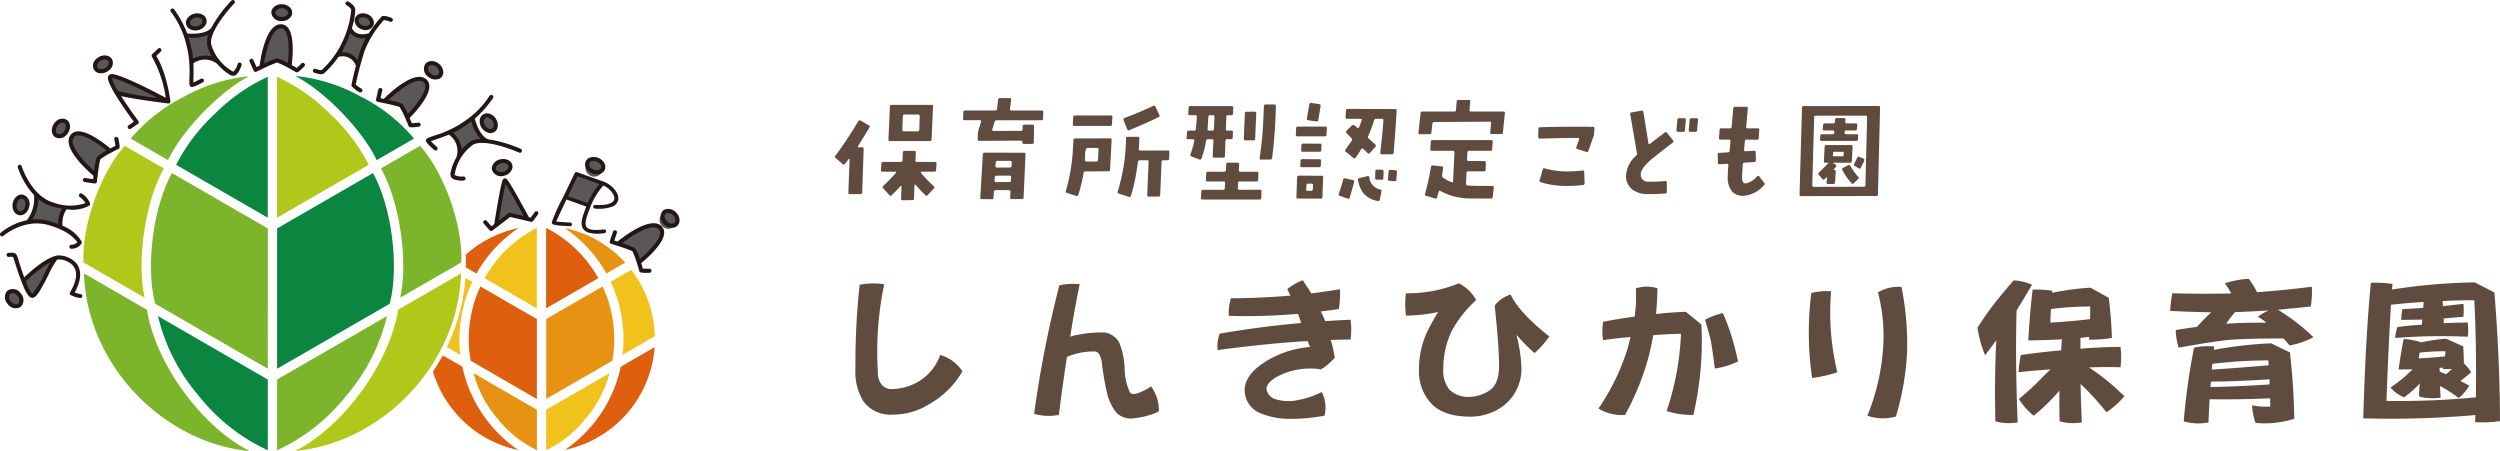<svg xmlns="http://www.w3.org/2000/svg" viewBox="0 0 371.575 67.04"><defs><style>.cls-1{fill:#595757;}.cls-2{fill:#221714;}.cls-3{fill:#231815;}.cls-4{fill:#7cb52c;}.cls-5{fill:#b0c819;}.cls-6{fill:#0b8641;}.cls-7{fill:#f1c11c;}.cls-8{fill:#de600e;}.cls-9{fill:#e89213;}.cls-10{fill:#604c3f;}</style></defs><title>logo</title><g id="レイヤー_2" data-name="レイヤー 2"><g id="ヘッダー"><path class="cls-1" d="M9.744,18.051a1.129,1.129,0,0,1,.1,1.564,1.126,1.126,0,0,1-1.477.517,1.128,1.128,0,0,1-.1-1.564A1.128,1.128,0,0,1,9.744,18.051Z"/><path class="cls-2" d="M9.828,20.1a1.324,1.324,0,0,1-1.634.282,1.117,1.117,0,0,1-.465-.72A1.709,1.709,0,0,1,8.014,18.4a1.849,1.849,0,0,1,.265-.319A1.325,1.325,0,0,1,9.911,17.8a1.157,1.157,0,0,1,.49.91,1.762,1.762,0,0,1-.309,1.076A2.018,2.018,0,0,1,9.828,20.1ZM8.7,18.516a1.246,1.246,0,0,0-.182.219,1.115,1.115,0,0,0-.2.81.517.517,0,0,0,.207.335.736.736,0,0,0,.877-.214,1.279,1.279,0,0,0,.181-.218,1.175,1.175,0,0,0,.209-.7.548.548,0,0,0-.221-.442A.735.735,0,0,0,8.7,18.516Z"/><path class="cls-2" d="M17.219,20.356a.3.3,0,0,0-.229.361,8.877,8.877,0,0,1,.172.955c-.171.087-.447.229-.757.4-.682-.577-3.369-2.744-4.991-2.534a1.331,1.331,0,0,0-.972.592c-1.243,1.853,2.577,5.253,3.455,6-.022.177-.044.346-.062.5l-1.169-.175a.3.3,0,1,0-.088.6l1.478.22a.3.3,0,0,0,.227-.059c.008-.008.018-.015.026-.022A.28.28,0,0,0,14.4,27c.039-.32.08-.649.123-.968,0,0,0-.008,0-.011A21.965,21.965,0,0,1,14.9,23.69a10.944,10.944,0,0,1,1.578-.977.392.392,0,0,0,.077-.042c.459-.251.867-.465,1-.519.273-.094.311-.333.031-1.566A.3.3,0,0,0,17.219,20.356Z"/><path class="cls-1" d="M14.369,23.387a11.791,11.791,0,0,0-.376,2.016c-1.36-1.217-3.822-3.789-3.05-4.939a.733.733,0,0,1,.55-.326c1.156-.151,3.289,1.374,4.344,2.243A5.732,5.732,0,0,0,14.369,23.387Z"/><path class="cls-1" d="M43.127,1.9a1.133,1.133,0,0,1-1.263.928c-.691-.011-1.242-.442-1.234-.965A1.129,1.129,0,0,1,41.893.932C42.581.942,43.135,1.374,43.127,1.9Z"/><path class="cls-2" d="M43.319,2.351a1.574,1.574,0,0,1-1.458.776,1.412,1.412,0,0,1-1.534-1.271,1.033,1.033,0,0,1,.111-.453A1.567,1.567,0,0,1,41.9.63a1.712,1.712,0,0,1,1.2.481,1.115,1.115,0,0,1,.33.791A1.048,1.048,0,0,1,43.319,2.351ZM40.98,1.673a.436.436,0,0,0-.048.191c-.005.348.425.65.937.658a1,1,0,0,0,.908-.441.444.444,0,0,0,.047-.19.51.51,0,0,0-.159-.358,1.121,1.121,0,0,0-.776-.3A1,1,0,0,0,40.98,1.673Z"/><path class="cls-2" d="M38.584,9.757c-.161.077-.316.151-.452.218L37.644,8.9a.3.3,0,1,0-.551.249l.614,1.361a.3.3,0,0,0,.174.16.307.307,0,0,0,.234-.012c.291-.142.589-.285.881-.424l.008,0a22.786,22.786,0,0,1,2.166-.946,11.363,11.363,0,0,1,1.686.8.154.154,0,0,0,.044.023c.472.256.882.492,1,.57.226.18.449.083,1.338-.819a.292.292,0,0,0,.054-.079.3.3,0,0,0-.059-.349.3.3,0,0,0-.428,0,9.353,9.353,0,0,1-.71.662c-.166-.1-.434-.252-.741-.423.113-.886.485-4.316-.571-5.568a1.323,1.323,0,0,0-1.024-.5C39.526,3.562,38.736,8.615,38.584,9.757Z"/><path class="cls-1" d="M41.746,4.211a.718.718,0,0,1,.572.284c.753.891.621,3.51.463,4.867a5.6,5.6,0,0,0-1.639-.686,11.21,11.21,0,0,0-1.9.772C39.527,7.645,40.361,4.183,41.746,4.211Z"/><path class="cls-1" d="M16.387,8.951a1.125,1.125,0,0,1-.624,1.436,1.124,1.124,0,0,1-1.549-.211,1.123,1.123,0,0,1,.622-1.435A1.128,1.128,0,0,1,16.387,8.951Z"/><path class="cls-2" d="M16.307,10.357a1.884,1.884,0,0,1-.4.294,1.7,1.7,0,0,1-1.282.189,1.1,1.1,0,0,1-.679-.516,1.3,1.3,0,0,1,.344-1.555,1.926,1.926,0,0,1,.4-.293,1.708,1.708,0,0,1,1.28-.189,1.106,1.106,0,0,1,.681.516A1.3,1.3,0,0,1,16.307,10.357ZM14.714,9.205a.718.718,0,0,0-.237.821.505.505,0,0,0,.315.231,1.114,1.114,0,0,0,.822-.134,1.32,1.32,0,0,0,.273-.2.711.711,0,0,0,.235-.822.514.514,0,0,0-.316-.23A1.119,1.119,0,0,0,14.985,9,1.306,1.306,0,0,0,14.714,9.205Z"/><path class="cls-2" d="M20.621,18.206a.3.3,0,0,0-.059-.228c-.91-1.223-1.835-2.558-2.56-3.7,1.851.456,6.394,1.026,6.988,1.1a.182.182,0,0,0,.033,0h.025a.325.325,0,0,0,.069-.014l.006,0a.151.151,0,0,0,.068-.034H25.2c.013-.01.028-.021.041-.033h0a.223.223,0,0,0,.038-.048l.01-.012a.313.313,0,0,0,.021-.046l0-.014a.179.179,0,0,0,.017-.06V15.1a.218.218,0,0,0,0-.057v0c-.024-.181-.553-4.288-2.1-6.726l.676-.655a.3.3,0,1,0-.42-.433l-.857.83a.3.3,0,0,0-.039.388,17.228,17.228,0,0,1,2.051,6.081c-.724-.382-2.084-1.094-3.477-1.767-4.253-2.057-4.668-1.79-4.893-1.648a.5.5,0,0,0-.22.343c-.189,1.043,2.684,5.064,3.845,6.634l-.785.542a.3.3,0,0,0-.076.42.3.3,0,0,0,.421.079l1.042-.72A.31.31,0,0,0,20.621,18.206Z"/><path class="cls-1" d="M16.637,11.621c.667-.039,3.7,1.341,6.773,2.941a39.176,39.176,0,0,1-5.8-1.036.272.272,0,0,0-.089-.033A6.052,6.052,0,0,1,16.637,11.621Z"/><path class="cls-1" d="M30.388,2.968c.121.509-.323,1.051-1,1.209a1.126,1.126,0,0,1-1.431-.632c-.122-.508.324-1.049,1-1.208A1.126,1.126,0,0,1,30.388,2.968Z"/><path class="cls-2" d="M30.438,3.875a1.756,1.756,0,0,1-.977.6A1.71,1.71,0,0,1,28.178,4.3a1.115,1.115,0,0,1-.512-.686,1.129,1.129,0,0,1,.244-.973,1.756,1.756,0,0,1,.977-.6,1.7,1.7,0,0,1,1.285.173,1.105,1.105,0,0,1,.511.685A1.133,1.133,0,0,1,30.438,3.875Zm-2.054-.86a.543.543,0,0,0-.129.459.515.515,0,0,0,.242.31,1.107,1.107,0,0,0,.824.1,1.17,1.17,0,0,0,.643-.384.543.543,0,0,0,.13-.461.517.517,0,0,0-.24-.309,1.119,1.119,0,0,0-.827-.1A1.173,1.173,0,0,0,28.384,3.015Z"/><path class="cls-2" d="M30.266,11.823a.3.3,0,0,0-.412-.117,11.945,11.945,0,0,1-1.107.55c0-.213,0-.528.007-.816.011-.574.023-1.292-.008-2.031a2.93,2.93,0,0,1,3.561.108,7.422,7.422,0,0,0,1.8,1.561.92.92,0,0,0,.766.152,1.144,1.144,0,0,0,.462-.371,3.78,3.78,0,0,0,.567-1.18.3.3,0,0,0-.582-.17,2.324,2.324,0,0,1-.649,1.15A6.778,6.778,0,0,1,31.391,6.6c-.348-1.723,2.36-4.978,3.432-6.084a.3.3,0,0,0-.007-.43.306.306,0,0,0-.428.007A19.706,19.706,0,0,0,31.362,4.2c-.95.955-2.936.831-3.541.768A15.63,15.63,0,0,0,25.883,1.39a.3.3,0,0,0-.5.34,13.18,13.18,0,0,1,2.359,5.126c.041.167.085.339.134.522a16.4,16.4,0,0,1,.276,4.05c-.022,1.152-.027,1.426.3,1.495.091.019.332.071,1.7-.687a.324.324,0,0,0,.091-.077A.31.31,0,0,0,30.266,11.823Z"/><path class="cls-1" d="M28.457,7.222c-.047-.181-.09-.353-.133-.517-.1-.4-.2-.757-.3-1.108a6.389,6.389,0,0,0,2.922-.4A3.056,3.056,0,0,0,30.8,6.718a5.28,5.28,0,0,0,.684,1.675,3.643,3.643,0,0,0-2.779.343A9,9,0,0,0,28.457,7.222Z"/><path class="cls-1" d="M55.254,3.62a1.045,1.045,0,0,1-1.4.462,1.094,1.094,0,0,1-.817-1.26,1.045,1.045,0,0,1,1.4-.463A1.1,1.1,0,0,1,55.254,3.62Z"/><path class="cls-2" d="M52.715,3.115a1.039,1.039,0,0,1,.053-.389,1.089,1.089,0,0,1,.711-.674,1.621,1.621,0,0,1,1.05.031,1.5,1.5,0,0,1,1.045,1.244,1.007,1.007,0,0,1-.052.39,1.323,1.323,0,0,1-1.762.641A1.5,1.5,0,0,1,52.715,3.115Zm2.291.245a.931.931,0,0,0-.663-.725,1.082,1.082,0,0,0-.688-.027.53.53,0,0,0-.35.311.441.441,0,0,0-.021.163.931.931,0,0,0,.663.724c.455.165.93.035,1.038-.283A.441.441,0,0,0,55.006,3.36Z"/><path class="cls-2" d="M53.839,13.566a.305.305,0,0,0-.136-.406,3.712,3.712,0,0,1-.832-.6A51.7,51.7,0,0,1,54.2,7.52a14.963,14.963,0,0,1,2.869-4.55,4.394,4.394,0,0,1,.913.253.3.3,0,0,0,.214-.567c-1.241-.467-1.432-.254-1.523-.151l-.019.023A19.149,19.149,0,0,0,54.8,4.957c-.4.116-1.957.474-2.5-.8A9.119,9.119,0,0,0,52.8,1.363c-.082-.57-.844-1.034-1-1.12a.3.3,0,1,0-.3.525c.274.158.671.479.7.679a13.764,13.764,0,0,1-1.289,4.725,11.336,11.336,0,0,1-1.041,1.846l0,.007a13.571,13.571,0,0,1-2.073,2.4,2.779,2.779,0,0,1-.885-.188.3.3,0,0,0-.385.185.3.3,0,0,0-.016.117.3.3,0,0,0,.2.268c.716.252,1.2.291,1.428.119A13.862,13.862,0,0,0,50.3,8.462a2.078,2.078,0,0,1,2.6,1.321c-.4,1.524-.654,2.794-.658,2.814a.227.227,0,0,0-.006.077.292.292,0,0,0,.083.191,4.51,4.51,0,0,0,1.11.838A.3.3,0,0,0,53.839,13.566Z"/><path class="cls-1" d="M50.752,7.774a11.075,11.075,0,0,0,.717-1.359c.224-.514.417-1.018.583-1.5a2.5,2.5,0,0,0,2.326.747,9.681,9.681,0,0,0-.755,1.664c-.175.519-.341,1.068-.49,1.609A2.521,2.521,0,0,0,50.752,7.774Z"/><path class="cls-1" d="M1.335,43.409a1.133,1.133,0,0,1,1.517.394,1.131,1.131,0,0,1,.036,1.566,1.131,1.131,0,0,1-1.518-.392A1.131,1.131,0,0,1,1.335,43.409Z"/><path class="cls-2" d="M3.152,45.54a.972.972,0,0,1-.076.066,1.429,1.429,0,0,1-1.944-.441,1.447,1.447,0,0,1-.061-1.926c.024-.023.05-.046.076-.067a1.428,1.428,0,0,1,1.942.443A1.446,1.446,0,0,1,3.152,45.54Zm-1.66-1.866a.885.885,0,0,0,.115,1.115c.317.4.818.558,1.094.342l.03-.026a.885.885,0,0,0-.116-1.114c-.318-.4-.818-.56-1.093-.343A.325.325,0,0,0,1.492,43.674Z"/><path class="cls-2" d="M3.185,41.836a.267.267,0,0,0,.026.066c.729,1.9,1.22,2.5,1.747,2.344.57-.169,1.209-1.367,2.2-3.317A13.115,13.115,0,0,1,8.487,38.6a1.25,1.25,0,0,1,.377-.037h.024a.092.092,0,0,0,.024,0,2.941,2.941,0,0,1,1.921.906c.753.872.608,2.248-.42,3.979a.314.314,0,0,0-.028.246.3.3,0,0,0,.164.184,4.149,4.149,0,0,0,1.415.419.3.3,0,1,0-.058-.6,2.95,2.95,0,0,1-.8-.24c1.272-2.311.813-3.657.185-4.385a3.542,3.542,0,0,0-2.33-1.1l-.045-.01a2.092,2.092,0,0,0-.237,0,1.212,1.212,0,0,0-.405.067l-.008.005c-.823.206-2.29.934-4.662,3.187q-.363-.989-.8-2.365a4.561,4.561,0,0,0-.377-1.053c-.218-.275-.765-.27-1.183-.215a.3.3,0,1,0,.073.6,2.041,2.041,0,0,1,.633.006c.052.138.166.5.278.845C2.589,40.18,2.905,41.1,3.185,41.836Z"/><path class="cls-1" d="M7.49,38.99c-.231.406-.51.948-.876,1.666a12.446,12.446,0,0,1-1.8,3c-.217-.1-.544-.716-.973-1.82A16.827,16.827,0,0,1,7.49,38.99Z"/><path class="cls-1" d="M3.354,29.23a1.135,1.135,0,0,1,.692,1.409c-.131.673-.655,1.142-1.166,1.043a1.125,1.125,0,0,1-.691-1.4C2.319,29.6,2.841,29.133,3.354,29.23Z"/><path class="cls-2" d="M3.768,31.71a1.129,1.129,0,0,1-.945.27,1.154,1.154,0,0,1-.8-.649,1.766,1.766,0,0,1-.13-1.111A1.747,1.747,0,0,1,2.467,29.2a1.131,1.131,0,0,1,.943-.27A1.417,1.417,0,0,1,4.344,30.7,1.749,1.749,0,0,1,3.768,31.71Zm-.914-2.042a1.242,1.242,0,0,0-.29,1.395.568.568,0,0,0,.374.323.542.542,0,0,0,.443-.141,1.159,1.159,0,0,0,.368-.664c.1-.5-.112-.987-.454-1.054A.541.541,0,0,0,2.854,29.668Z"/><path class="cls-2" d="M.5,35.053l.006,0c.035-.025,3.026-2.605,6.643-1.616,3,.821,4.066,2.145,4.348,2.579a1.222,1.222,0,0,1-.888.36.3.3,0,1,0,.015.6,1.841,1.841,0,0,0,1.166-.413,1.394,1.394,0,0,0,.334-.388.3.3,0,0,0,.011-.26,5.517,5.517,0,0,0-2.837-2.348,3.65,3.65,0,0,1,.593-2.46,5.329,5.329,0,0,0,3.379-.54.107.107,0,0,0,.025-.016.308.308,0,0,0,.094-.329,3.181,3.181,0,0,0-1.179-1.429.3.3,0,1,0-.349.493,2.9,2.9,0,0,1,.841.9,7,7,0,0,1-4.715-.063c-3.361-.962-4.746-5.368-4.76-5.413a.3.3,0,0,0-.579.178,11.217,11.217,0,0,0,2.405,4.091A5.338,5.338,0,0,1,3.99,32.74,9.038,9.038,0,0,0,.1,34.6a.3.3,0,0,0-.027.427A.3.3,0,0,0,.5,35.053Z"/><path class="cls-1" d="M5.71,29.589A5.934,5.934,0,0,0,7.816,30.7a12.412,12.412,0,0,0,1.416.317,4.293,4.293,0,0,0-.585,2.269A13.577,13.577,0,0,0,7.3,32.848,7.12,7.12,0,0,0,4.8,32.624,5.893,5.893,0,0,0,5.71,29.589Z"/><path class="cls-1" d="M65.427,11.22a1.133,1.133,0,0,1-1.567-.03,1.131,1.131,0,0,1-.394-1.517,1.129,1.129,0,0,1,1.567.032A1.128,1.128,0,0,1,65.427,11.22Z"/><path class="cls-2" d="M65.3,11.7a1.574,1.574,0,0,1-1.63-.27,1.413,1.413,0,0,1-.445-1.942,1.047,1.047,0,0,1,.363-.292,1.569,1.569,0,0,1,1.629.273,1.71,1.71,0,0,1,.663,1.113,1.112,1.112,0,0,1-.219.828A1.055,1.055,0,0,1,65.3,11.7Zm-1.445-1.96a.425.425,0,0,0-.154.123c-.215.273-.058.774.344,1.092a1,1,0,0,0,.989.2.438.438,0,0,0,.153-.122.51.51,0,0,0,.091-.381,1.118,1.118,0,0,0-.436-.709A1,1,0,0,0,63.858,9.738Z"/><path class="cls-2" d="M57.041,14.7l-.491-.1.267-1.152a.3.3,0,0,0-.225-.364.3.3,0,0,0-.363.227l-.339,1.454a.294.294,0,0,0,.041.232.3.3,0,0,0,.193.133l.958.2.007,0a22.786,22.786,0,0,1,2.3.565,11.417,11.417,0,0,1,.849,1.665.148.148,0,0,0,.021.044c.219.49.4.927.446,1.059.07.28.307.339,1.561.163a.314.314,0,0,0,.091-.03.3.3,0,0,0,.165-.313.3.3,0,0,0-.342-.258,9.24,9.24,0,0,1-.966.094c-.071-.18-.191-.464-.331-.787.629-.635,3.008-3.132,2.931-4.768a1.322,1.322,0,0,0-.511-1.019C61.555,10.355,57.856,13.887,57.041,14.7Z"/><path class="cls-1" d="M62.924,12.219a.72.72,0,0,1,.281.573c.057,1.165-1.64,3.165-2.591,4.146A5.609,5.609,0,0,0,59.73,15.4a11.184,11.184,0,0,0-1.978-.541C59.074,13.6,61.84,11.355,62.924,12.219Z"/><path class="cls-1" d="M100.482,33.321a1.3,1.3,0,1,1-.233-1.549A1.135,1.135,0,0,1,100.482,33.321Z"/><path class="cls-2" d="M100.309,33.782a1.572,1.572,0,0,1-1.592-.438,1.412,1.412,0,0,1-.24-1.978,1.028,1.028,0,0,1,.392-.253,1.567,1.567,0,0,1,1.591.443A1.7,1.7,0,0,1,101,32.731a1.114,1.114,0,0,1-.3.8A1.041,1.041,0,0,1,100.309,33.782Zm-1.232-2.1a.438.438,0,0,0-.166.106c-.243.25-.139.763.228,1.122a1,1,0,0,0,.962.3.449.449,0,0,0,.165-.1.515.515,0,0,0,.131-.37,1.119,1.119,0,0,0-.359-.75A1,1,0,0,0,99.077,31.682Z"/><path class="cls-2" d="M91.778,35.9c-.17-.055-.333-.107-.478-.152l.387-1.119a.3.3,0,0,0-.186-.385.3.3,0,0,0-.385.187l-.489,1.411a.3.3,0,0,0,.015.235.312.312,0,0,0,.179.153c.308.1.623.2.932.3l.007,0a22.781,22.781,0,0,1,2.224.8,11.549,11.549,0,0,1,.671,1.744.131.131,0,0,0,.016.047c.166.51.3.963.333,1.1.039.286.268.369,1.534.325a.341.341,0,0,0,.093-.02.3.3,0,0,0,.2-.3.3.3,0,0,0-.313-.292,9.417,9.417,0,0,1-.971-.007c-.052-.186-.141-.482-.247-.818.692-.565,3.32-2.8,3.414-4.434a1.324,1.324,0,0,0-.4-1.067C96.722,32.054,92.674,35.179,91.778,35.9Z"/><path class="cls-1" d="M97.889,34.052a.718.718,0,0,1,.219.6c-.066,1.164-1.963,2.976-3.011,3.852a5.578,5.578,0,0,0-.718-1.625,11.246,11.246,0,0,0-1.91-.746C93.915,35.019,96.9,33.079,97.889,34.052Z"/><path class="cls-1" d="M73.332,19.351a1.127,1.127,0,0,1-1.477-.522,1.127,1.127,0,0,1,.1-1.561,1.128,1.128,0,0,1,1.476.522A1.125,1.125,0,0,1,73.332,19.351Z"/><path class="cls-2" d="M72.5,19.709A1.757,1.757,0,0,1,71.6,19a1.705,1.705,0,0,1-.276-1.265,1.107,1.107,0,0,1,.469-.715,1.13,1.13,0,0,1,1-.1,1.755,1.755,0,0,1,.895.713,1.711,1.711,0,0,1,.277,1.268,1.105,1.105,0,0,1-.469.713A1.133,1.133,0,0,1,72.5,19.709Zm.106-2.224a.541.541,0,0,0-.475.035.513.513,0,0,0-.209.333,1.113,1.113,0,0,0,.189.809,1.165,1.165,0,0,0,.58.473.545.545,0,0,0,.477-.036.511.511,0,0,0,.209-.331,1.116,1.116,0,0,0-.191-.811A1.168,1.168,0,0,0,72.6,17.485Z"/><path class="cls-2" d="M64.969,22.264a.3.3,0,0,0-.031-.427c-.327-.285-.694-.631-.895-.852.2-.077.5-.179.769-.273.543-.186,1.222-.42,1.906-.7a2.932,2.932,0,0,1,1.116,3.384,7.406,7.406,0,0,0-.851,2.228.919.919,0,0,0,.119.771,1.144,1.144,0,0,0,.506.308,3.815,3.815,0,0,0,1.3.13.307.307,0,0,0,.283-.323.3.3,0,0,0-.322-.282,2.324,2.324,0,0,1-1.3-.218,6.779,6.779,0,0,1,2.695-4.473c1.5-.916,5.484.516,6.891,1.146a.3.3,0,1,0,.247-.554,19.722,19.722,0,0,0-4.9-1.438c-1.221-.566-1.784-2.475-1.932-3.066a15.53,15.53,0,0,0,2.7-3.044.3.3,0,1,0-.491-.357,13.161,13.161,0,0,1-4.01,3.969c-.143.1-.29.2-.445.3a16.447,16.447,0,0,1-3.711,1.644c-1.091.373-1.351.462-1.3.8.013.091.047.336,1.225,1.357a.343.343,0,0,0,.1.06A.309.309,0,0,0,64.969,22.264Z"/><path class="cls-1" d="M68.675,18.991c.153-.105.3-.2.439-.3.338-.232.644-.443.94-.659a6.389,6.389,0,0,0,1.37,2.611,3.045,3.045,0,0,0-1.476.378,5.283,5.283,0,0,0-1.34,1.215,3.641,3.641,0,0,0-1.273-2.494A8.85,8.85,0,0,0,68.675,18.991Z"/><path class="cls-1" d="M75.853,24.6c.123.506-.318,1.05-.988,1.216a1.131,1.131,0,0,1-1.438-.623c-.124-.507.317-1.051.989-1.216A1.128,1.128,0,0,1,75.853,24.6Z"/><path class="cls-2" d="M76.153,24.994a1.57,1.57,0,0,1-1.215,1.118,1.413,1.413,0,0,1-1.805-.844,1.061,1.061,0,0,1-.007-.466,1.57,1.57,0,0,1,1.218-1.116,1.714,1.714,0,0,1,1.285.163,1.108,1.108,0,0,1,.518.682A1.033,1.033,0,0,1,76.153,24.994Zm-2.434-.067a.436.436,0,0,0,0,.2c.083.338.575.522,1.073.4a1,1,0,0,0,.767-.656.442.442,0,0,0,0-.2.512.512,0,0,0-.244-.308,1.125,1.125,0,0,0-.827-.092A1,1,0,0,0,73.719,24.927Z"/><polygon class="cls-1" points="73.939 33.212 74.991 26.868 78.182 32.345 75.934 31.928 73.939 33.212"/><path class="cls-2" d="M79.906,31.449a.3.3,0,0,0-.414.063l-.613.831-.275-.064c-.2-.376-.853-1.587-1.52-2.779-.471-.841-.857-1.509-1.15-1.985-.176-.287-.321-.509-.43-.659-.131-.179-.293-.4-.537-.339-.2.051-.266.244-.344.511-.053.184-.116.448-.189.785-.12.56-.268,1.333-.439,2.3-.245,1.39-.47,2.789-.534,3.2l-.421.322-.722-.844a.3.3,0,0,0-.45.385l.9,1.057a.3.3,0,0,0,.405.043l2.654-2.029,3.1.723a.3.3,0,0,0,.3-.113l.729-.989A.3.3,0,0,0,79.906,31.449Zm-4.324.237-1.438,1.1c.359-2.229.768-4.51,1-5.416.515.773,1.642,2.775,2.694,4.731l-2.007-.467A.3.3,0,0,0,75.582,31.686Z"/><path class="cls-1" d="M89.617,25.094a1.3,1.3,0,1,1-.8-1.34A1.123,1.123,0,0,1,89.617,25.094Z"/><path class="cls-2" d="M89.131,25.849a1.765,1.765,0,0,1-1.139-.092,1.712,1.712,0,0,1-.942-.886,1.089,1.089,0,0,1-.017-.847,1.111,1.111,0,0,1,.763-.638,1.768,1.768,0,0,1,1.14.091,1.719,1.719,0,0,1,.944.888,1.091,1.091,0,0,1,.016.846A1.114,1.114,0,0,1,89.131,25.849Zm-1.168-1.886a.532.532,0,0,0-.371.293.5.5,0,0,0,.016.388,1.116,1.116,0,0,0,.612.56,1.166,1.166,0,0,0,.744.067.531.531,0,0,0,.373-.293.5.5,0,0,0-.015-.387,1.12,1.12,0,0,0-.615-.56A1.179,1.179,0,0,0,87.963,23.963Z"/><polygon class="cls-1" points="85.62 25.832 89.503 27.324 87.44 30.5 84.077 29.309 85.62 25.832"/><path class="cls-3" d="M89.75,34.1c-1.346.17-2.2.068-2.526-.3-.44-.5-.022-1.6.382-2.668.042-.11.084-.22.125-.331a10.724,10.724,0,0,1,1.947-3.235c.947.418,1.745,1.395,1.624,2.034s-1.155.949-2.839.861a.272.272,0,0,0-.3.258.3.3,0,0,0,.29.289,6.022,6.022,0,0,0,2.455-.265,1.4,1.4,0,0,0,.975-1.028c.2-1.048-1-2.307-2.2-2.733h0l-3.9-1.383a.294.294,0,0,0-.365.136c-.009.017-.858,1.775-1.7,3.534A26.707,26.707,0,0,0,82,33.051a.306.306,0,0,0,.1.222.456.456,0,0,0,.181.106,5.778,5.778,0,0,0,1.29.176c.579.041,1.144.062,1.149.062a.273.273,0,0,0,.3-.263.3.3,0,0,0-.3-.284c-.757-.027-1.639-.09-2.048-.156.22-.509.827-1.8,1.523-3.261L87.138,30.7l-.089.234c-.48,1.266-.933,2.463-.274,3.206a1.56,1.56,0,0,0,.656.422,5.516,5.516,0,0,0,2.421.086.265.265,0,0,0,.239-.308A.305.305,0,0,0,89.75,34.1Zm-3.907-7.9,3.249,1.15a11.176,11.176,0,0,0-1.754,2.84l-2.915-1.032C84.9,28.157,85.4,27.109,85.843,26.2Z"/><path class="cls-4" d="M39.809,33.964v-.006l0,0,0,0,0,0h0L25.565,25.73h0l-.005,0h0l-.011,0h0l0,0,0,0h0c-2.783,4.989-3.924,13.875-2.493,19.405h0l.006.008h0l16.726,9.657h0l.008,0h0l.007,0h0l0,0v0h0V54.8h0Z"/><path class="cls-5" d="M12.414,39v.006l0,0,0,0h0l9.047,5.224.009,0h.007l0,0,.005-.006h0l0-.005v0c-1.2-5.49.109-14.268,2.858-19.168v-.019h0l0,0-5.8-3.349-.008,0h0l-.01.005h0c-3.6,4.008-6.4,11.939-6.112,17.317Z"/><path class="cls-4" d="M19.436,20.6v0l0,0,0,0h0v0l5.528,3.191h0l.007,0,.009,0,0,0,0,0h0c2.082-4.414,7.717-10.239,12.06-12.465h0l0,0,0,0,0,0v0h0l0,0v0h0l0,0h0l0,0h-.006a25.082,25.082,0,0,0-9.655,3.031,25.086,25.086,0,0,0-7.954,6.256h0v0l0,0V20.6Z"/><path class="cls-6" d="M31.961,16.892a27.181,27.181,0,0,0-5.78,7.595V24.5l0,0,0,0h0l13.6,7.85h0l.008,0h0l.007,0h0l0,0h0v-.007h0V11.44a.018.018,0,0,0-.017-.017l-.007,0A27.206,27.206,0,0,0,31.961,16.892Z"/><path class="cls-4" d="M37.065,67.02v0l0,0v0l0,0,0,0h0c-7.146-3.64-13.974-13.048-15.219-20.971h0v-.006l0,0h0l-9.348-5.4-.009,0h-.005l0,0h0l0,0h0v.009h0a26.1,26.1,0,0,0,2.162,9.542,28.837,28.837,0,0,0,13.07,14.028,26.076,26.076,0,0,0,9.364,2.831h0l.009,0,0,0,0,0,0-.006h0Z"/><path class="cls-6" d="M39.792,66.92l.008,0h0l.005-.007h0v-10.5l0,0,0,0,0,0h0L23.5,46.991h0l-.006,0h-.01l0,0v0l0,0h0v.011a28.072,28.072,0,0,0,5.981,11.735,28.055,28.055,0,0,0,10.326,8.175Z"/><path class="cls-5" d="M41.179,32.348v0h0l.005,0h0l.008,0h0l.007,0h0l13.6-7.85h0l0,0,0,0,0,0v-.01h0a27.194,27.194,0,0,0-5.781-7.6A27.179,27.179,0,0,0,41.2,11.425l-.006,0-.012.005h0a.017.017,0,0,0-.005.012v20.9h0Z"/><path class="cls-4" d="M56.637,25.03h0l0,0v.012l0,0c2.749,4.9,4.058,13.678,2.858,19.168v.011h0l.006.006h0l0,0h0l.008,0,9.048-5.224h0l0,0h0l0,0V39c.285-5.378-2.514-13.309-6.111-17.317h0l-.01-.005h0l-.009,0-5.8,3.349Z"/><path class="cls-6" d="M41.179,54.8v0h0v0l.005,0h0l.008,0h0l.007,0h0l16.726-9.657h0l.006-.008h0c1.432-5.53.29-14.416-2.492-19.405h0l0,0h0l-.011,0h-.006L41.186,33.949h0l0,0v0l0,0V54.794h0Z"/><path class="cls-4" d="M41.179,66.909h0l.006.007h0l.009,0,.006,0a28.058,28.058,0,0,0,10.327-8.175,28.078,28.078,0,0,0,5.981-11.735V47h0l0,0v0l0,0h-.01l-.005,0h0L41.186,56.4h0l0,0v0l0,0v10.5Z"/><path class="cls-6" d="M43.922,11.32v.007l0,0,0,0h0c4.343,2.226,9.979,8.051,12.061,12.465h0l0,0,0,0,.009,0,.007,0h0l5.528-3.191v0h0l0,0v-.018h0v0a25.082,25.082,0,0,0-7.953-6.256A25.087,25.087,0,0,0,43.939,11.3h-.006l0,0h0l0,0h0v.007h0Z"/><path class="cls-5" d="M43.922,67.025v.006l0,0,0,0,.01,0h0A26.076,26.076,0,0,0,53.3,64.209,28.829,28.829,0,0,0,66.373,50.181a26.062,26.062,0,0,0,2.162-9.542h0V40.63h0l0,0,0,0h0l0,0h-.006l0,0h0l-9.351,5.4h0l0,0v0h0C57.9,53.959,51.077,63.367,43.93,67.007h0l0,0,0,0v0l0,0v.006h0Z"/><path class="cls-7" d="M66.428,51.576v.014l0,0,0,0,0,0L68.4,52.733l.009,0h.007l0,0,0,0h0v-.01A20.064,20.064,0,0,1,70.2,41.9l0,0v-.011l0,0,0,0,0,0-1-.579h-.019l0,0h0v.007h0A28.937,28.937,0,0,1,66.428,51.576Z"/><path class="cls-8" d="M79.8,47.434h0v-.008l0,0,0,0v0L71.41,42.581h0l0,0H71.4l0,0h0l0,0h0a18.454,18.454,0,0,0-1.443,11.03h0l.006.009h0L79.774,59.3h0l.007,0h.009l.005-.005h0v0l0,0V47.434Z"/><path class="cls-8" d="M69.212,37.873h0c.026.47.038,1.392.024,1.861v.008l0,0,0,0,0,0,1.572.908h0l.008,0,.008,0,0,0,0,0h0A19.878,19.878,0,0,1,77,33.94h0l0,0v-.013h0a.015.015,0,0,0-.017-.014h0a16.916,16.916,0,0,0-7.769,3.952h0a.016.016,0,0,0,0,.011Z"/><path class="cls-7" d="M79.776,33.883a18.532,18.532,0,0,0-7.75,7.454v.016l0,0,0,0,0,0,7.742,4.47h0l.007,0h0l.008,0h0l0-.005h0v0l0,0v0h0V33.9h0v-.007h0v0l0,0h0l0,0h-.013Z"/><path class="cls-8" d="M77,66.866h0v-.007l0,0,0,0h0A20.037,20.037,0,0,1,68.72,54.506h0V54.5l0,0,0,0h0l-2.9-1.673H65.8l0,0h0l0,0,0,0h0c-.327.628-1.045,1.815-1.449,2.4h0l0,0v.01h0A16.857,16.857,0,0,0,76.986,66.885h0l.01,0,0,0,0,0v-.006h0Z"/><path class="cls-9" d="M79.776,66.911h.006l.008,0h0L79.8,66.9h0V66.9h0v-6l0,0h0L70.4,55.467h0l0,0h-.006l0,0h0l0,0,0,0h0v.013a16.779,16.779,0,0,0,3.512,6.691,16.762,16.762,0,0,0,5.891,4.734Z"/><path class="cls-9" d="M83.963,33.93v0l0,0,.005,0a19.889,19.889,0,0,1,6.156,6.71h0l0,0,0,0,.009,0,.007,0h0l2.774-1.6v0h0v0l0,0v-.017h0v0a16.8,16.8,0,0,0-8.948-5.121h0a.016.016,0,0,0-.013,0,.015.015,0,0,0-.006.011h0Z"/><path class="cls-8" d="M81.168,33.9h0V45.814h0v0l0,0h0l0,.005h0l.008,0h0l.007,0h0l7.741-4.47,0,0,0,0,0,0v-.016a18.532,18.532,0,0,0-7.75-7.454h-.013l0,0h0l0,0h0V33.9Z"/><path class="cls-9" d="M81.169,59.289l0,0v0h0l0,0,0,0h.008l.007,0h0l9.823-5.671h0l.006-.009h0a18.462,18.462,0,0,0-1.443-11.03h0l0,0,0,0h0l0,0h-.006l0,0h0l-8.381,4.838,0,0,0,0,0,0,0,0V59.289Z"/><path class="cls-7" d="M81.169,66.9h0l0,.007h0l.009,0h.006a16.77,16.77,0,0,0,5.891-4.734,16.77,16.77,0,0,0,3.511-6.691V55.48l0,0v0h0l0,0v0h0l0,0h-.007l0,0h0L81.177,60.89h0l0,0,0,0,0,0v6h0V66.9Z"/><path class="cls-7" d="M93.823,40.118l-3.045,1.759,0,0,0,0,0,0V41.9A20.065,20.065,0,0,1,92.54,52.716v.006l0,0h0l.007,0v0h.006l.009,0,4.76-2.747v0l0,0v0l0,0v0h0a16.807,16.807,0,0,0-3.489-9.85v0h0l0,0h-.015Z"/><path class="cls-8" d="M97.294,51.613v-.008h0l0,0,0,0h-.018l-5.014,2.9h0l0,0,0,0v0l0,0h0a20.04,20.04,0,0,1-8.276,12.348h0l0,0,0,0v0l0,0v.005h0l0,0,0,0,0,0,.01,0h0A16.855,16.855,0,0,0,97.3,51.614Z"/><path class="cls-10" d="M131.424,42.247a48.47,48.47,0,0,0-.948,12.988,2.968,2.968,0,0,0,.486,1.829,1.89,1.89,0,0,0,1.666.764,8.053,8.053,0,0,0,3.913-1.134,7.457,7.457,0,0,0,3.195-3.936,5.833,5.833,0,0,1,3.31,2.431,13.148,13.148,0,0,1-4.862,4.838,10.213,10.213,0,0,1-5.463,1.6,5.044,5.044,0,0,1-4.375-1.944,8.293,8.293,0,0,1-1.2-4.885,106.02,106.02,0,0,1,.625-12.478A10.774,10.774,0,0,1,131.424,42.247Z"/><path class="cls-10" d="M160.474,42.247q-.763,3.7-1.412,7.8a6.564,6.564,0,0,1,1.366-.324,17.417,17.417,0,0,1,3.866-.3,3.126,3.126,0,0,1,2.06,1.482,11.719,11.719,0,0,1,.81,4.144,8.586,8.586,0,0,0,.764,3.241q.255.464,1.3.116a9.012,9.012,0,0,0,1.852-.973,5.877,5.877,0,0,1,1.158,3.727,11,11,0,0,1-3.52.973,3.021,3.021,0,0,1-2.778-.788,7.341,7.341,0,0,1-1.342-2.662,43.471,43.471,0,0,1-.834-4.745q-.184-1.459-.9-1.691a10.3,10.3,0,0,0-3.242.417,8.658,8.658,0,0,0-1.041.394q-.649,4.145-1.2,8.612a7.985,7.985,0,0,1-3.681-.162,166.954,166.954,0,0,1,3.75-19.1A9.246,9.246,0,0,1,160.474,42.247Z"/><path class="cls-10" d="M181.282,49.586q6.181-1.063,12.107-1.574-.255-.81-.463-1.366a88.4,88.4,0,0,1-10.3.3,7.848,7.848,0,0,1,.324-2.616q4.446-.023,8.844-.394-.231-.462-.463-.972a9.047,9.047,0,0,1,2.292-1.319q.763,1.11,1.273,1.967,2.154-.278,4.26-.625a14.578,14.578,0,0,1-.162,2.941q-1.389.207-2.662.37.3.648.648,1.435,1.875-.138,3.75-.208a10.408,10.408,0,0,1,0,2.94q-1.46,0-2.94.069c.108.355.192.656.254.9q.186.787.348,1.713a7.873,7.873,0,0,1-2.2,1.829.657.657,0,0,0-.07-.116,10.884,10.884,0,0,0-5.116.579q-2.616,1.043-2.778,2.292a1.884,1.884,0,0,0,1.343,1.6,6.653,6.653,0,0,0,2.778.231,13.417,13.417,0,0,0,4.1-1.3,5.036,5.036,0,0,1,.417,3.518,26.734,26.734,0,0,1-5.672.464,11.081,11.081,0,0,1-3.7-.765,3.712,3.712,0,0,1-2.5-3.634q.138-2.454,3.75-4.491a14.979,14.979,0,0,1,5.95-1.783q-.162-.439-.325-.88-6.018.348-13.4,1.343A5.549,5.549,0,0,1,181.282,49.586Z"/><path class="cls-10" d="M224.522,43.775q1.367,2.8,5.764,6.228a15.039,15.039,0,0,1-2.2,2.477,26.518,26.518,0,0,1-2.708-2.732,21.4,21.4,0,0,1,.74,4.7,6.9,6.9,0,0,1-2.685,5.88,8.2,8.2,0,0,1-4.977,1.6q-3.936-.023-5.742-1.968a7.016,7.016,0,0,1-1.805-5.069,12.878,12.878,0,0,1,1.481-6.112q.672-1.3,1.366-2.408a22.792,22.792,0,0,1-4.792.533,13.178,13.178,0,0,1,0-3.311,20.358,20.358,0,0,0,7.871-1.481,6.036,6.036,0,0,1,2.57,2.477,17.769,17.769,0,0,0-3.635,4.606,12.855,12.855,0,0,0-1.25,5.7,4.43,4.43,0,0,0,.857,2.963,3.976,3.976,0,0,0,2.963,1.134,5.662,5.662,0,0,0,3.1-.995q1.342-.95,1.366-3.542,0-2.964-.648-9.029A4.661,4.661,0,0,1,224.522,43.775Z"/><path class="cls-10" d="M247.714,61.092a41.275,41.275,0,0,0,2.13-11.483q-2.083.047-4.121.209-.255,1.367-.555,2.685a38.977,38.977,0,0,1-3.635,9.168,6.659,6.659,0,0,1-3.959-.949A32.64,32.64,0,0,0,242,51.485c.124-.494.239-.957.348-1.389q-2.038.162-4.075.462a8.05,8.05,0,0,1,0-2.731q2.361-.463,4.676-.764a19.978,19.978,0,0,0,.185-4.19,5.105,5.105,0,0,1,3.218-.024q-.047,1.946-.208,3.82,2.246-.253,4.422-.324l2.222,1.806V48.2a.413.413,0,0,1,.093.023,48.555,48.555,0,0,1-1.2,13.451A12.421,12.421,0,0,1,247.714,61.092Zm8.358-14.562a32.176,32.176,0,0,1,1.25,3.311,39.71,39.71,0,0,1,1,3.889,11.783,11.783,0,0,1-3.449,1.042q-.37-2.962-.6-4.167-.208-.925-.857-3.079A10.955,10.955,0,0,1,256.072,46.53Z"/><path class="cls-10" d="M269.333,56.184a46.83,46.83,0,0,1-.116-12.64,9.721,9.721,0,0,1,2.94-.255,37.761,37.761,0,0,0,.926,12.039A20.445,20.445,0,0,1,269.333,56.184Zm13.288-13.543a43.432,43.432,0,0,1,.833,9.607,39.767,39.767,0,0,1-1.666,9.654,6.987,6.987,0,0,1-4.237-.116,32.441,32.441,0,0,0,2.315-9.815,25.735,25.735,0,0,0-.741-8.52A5.985,5.985,0,0,1,282.621,42.641Z"/><path class="cls-10" d="M296.46,45.072q1.2-1.529,2.825-3.4a7.843,7.843,0,0,1,2.732.648q-1.251,2.153-2.292,3.82-.209,7.593.162,16.645a7.7,7.7,0,0,1-3.311-.162q-.162-6.481.139-12.062-.763,1.042-1.667,2.246a16.784,16.784,0,0,1-1.134-4.12Q295.4,46.415,296.46,45.072Zm8.589-1.852c-.015.093-.031.193-.046.3a40.8,40.8,0,0,1,5.695-.764l2.732,1.505q.369,3.055.463,5.972a20.1,20.1,0,0,1-3.4.255,2.96,2.96,0,0,1,.023-.416q-.648.069-1.3.161v1.6q3.01-.255,5.95-.278a11.069,11.069,0,0,1,0,3.033q-2.223-.071-4.676.023a34,34,0,0,1,5.255,4.283,12.986,12.986,0,0,1-2.662,2.384,40.074,40.074,0,0,0-3.844-4.213q.046,2.778.186,5.718a7.7,7.7,0,0,1-3.311-.162q-.046-2.409-.023-4.584c-.093.124-.185.24-.278.347a29.359,29.359,0,0,1-3.542,3.4,9.3,9.3,0,0,1-2.2-2.477q1.806-1.527,3.01-2.731.764-.81,1.69-1.667-2.316.138-4.747.417a17.166,17.166,0,0,1,.325-2.547q3.055-.463,6-.7.045-.855.115-1.643-2.476.138-5,.162.278-4.63.648-7.547A14.2,14.2,0,0,1,305.049,43.22Zm5.6,4.213q.022-.972.023-1.875a46.615,46.615,0,0,0-5.834.371q-.069.972-.093,2.013Q307.573,47.8,310.652,47.433Z"/><path class="cls-10" d="M330.672,42.109a14.084,14.084,0,0,1,3.566-.672,13.52,13.52,0,0,1,1.226,1.991q4.1-.3,8.149-.81a14.5,14.5,0,0,1-.162,2.94q-2.523.255-4.884.486a29,29,0,0,1,5.278,4.075,12.025,12.025,0,0,1-3.542,1.227q-.463-.556-.9-1.042-5.718,0-8.242.231-2.175.209-7.338,1.135a8.509,8.509,0,0,1-.44-2.616q1.737-.3,3.148-.463a28.9,28.9,0,0,1,2.13-2.177q-3.195-.045-6.112-.208a20.434,20.434,0,0,1,.325-2.616q4.376.117,8.75.023A9.3,9.3,0,0,0,330.672,42.109Zm-1.551,9.4q-.047.255-.069.486a61.573,61.573,0,0,1,8.5-.972l2.8,1.365q.162,1.575.324,3.2a.03.03,0,0,0,0,.047.883.883,0,0,0,.023.208.029.029,0,0,0,0,.046.066.066,0,0,0,.023.046.021.021,0,0,0-.023.023q.231,2.733.3,6.275a14.3,14.3,0,0,1-5.764.625,9.8,9.8,0,0,1-.51-2.617,10.064,10.064,0,0,0,2.709.186q-.024-.649-.023-1.227-4.815.208-9,.139-.093,1.689-.163,3.449a7.968,7.968,0,0,1-3.68-.162,97.829,97.829,0,0,1,1.528-10.95A9.186,9.186,0,0,1,329.121,51.508Zm8.218,5.625q-.022-.393-.023-.764-4.653.324-8.7.348-.046.393-.07.81Q333.011,57.434,337.339,57.133Zm-.208-3.565a68.732,68.732,0,0,0-8.311.51c-.031.277-.054.563-.069.856q4.283-.277,8.45-.648Q337.153,53.916,337.131,53.568Zm-.278-5.6a8.355,8.355,0,0,0-1.273-.9,8.713,8.713,0,0,1,1.6-.926q-2.618.162-5,.254-.672.812-1.32,1.737a3.8,3.8,0,0,1,.579-.047Q333.52,47.943,336.853,47.966Z"/><path class="cls-10" d="M355.6,42.2q-.048.395-.07.834a87.584,87.584,0,0,1,12.293-1.065l2.917,1.5q.81,9.818.834,19.123a20.059,20.059,0,0,1-3.681.162c0-.371.007-.726.023-1.065a144.116,144.116,0,0,1-16.668.486q.369-12.339,1.134-20.141A17.03,17.03,0,0,1,355.6,42.2Zm-.9,17.386a119.13,119.13,0,0,0,13.288-.532q.115-7.547-.231-14.423-2.361-.023-4.723.116c.031.263.054.517.07.764q1.5-.186,3.032-.348a9.951,9.951,0,0,1,0,1.922q-1.527.115-2.94.255c.015.216.023.448.023.694q1.806-.091,3.565-.093a7.985,7.985,0,0,1,0,2.107,87.541,87.541,0,0,0-10.788.185,6.835,6.835,0,0,1,.324-1.62q1.83-.255,3.635-.347.047-.417.069-.764-1.642.023-3.125.046a9.81,9.81,0,0,1,.162-1.6l3.1-.185c.031-.309.054-.6.07-.88q-2.431.138-4.862.416Q354.976,51.924,354.7,59.587Zm5.162-8.7a27.707,27.707,0,0,1,3.681-.556l2.57,1.158q.069,1.272.093,2.523a5.807,5.807,0,0,1,1.088,1.32q-.834.717-1.6,1.3.672.324,1.3.694a6.233,6.233,0,0,1-1.551,1.829,20.431,20.431,0,0,0-2.779-1.782q.024.81.093,1.713a7.28,7.28,0,0,1-3.218-.162q.022-1.043.116-1.968a4.8,4.8,0,0,1-.347.393,15.032,15.032,0,0,1-1.991,1.714A5.417,5.417,0,0,1,355.3,57.6a24.613,24.613,0,0,0,2.43-1.875,11.049,11.049,0,0,1,.88-.833q-.95,0-1.944.023H356.5q.393-2.778.763-4.538A10.439,10.439,0,0,1,359.86,50.883Zm3.543,2.083a6.066,6.066,0,0,1,.092-.764,35.377,35.377,0,0,0-3.866.209c-.046.278-.093.563-.139.856Q361.388,53.176,363.4,52.966Zm.138,2.663q.533-.463.9-.765-.717,0-1.366-.023a.831.831,0,0,1,.024-.208c-.186.016-.356.031-.51.046,0,.17.008.355.023.556Q363.1,55.421,363.541,55.629Z"/><path class="cls-10" d="M129.229,18.95q-.134.234-1.727,2.823a.117.117,0,0,0,.133.132l.5-.016a.239.239,0,0,1,.175.058.266.266,0,0,1,.057.191L128.15,28.6q-.016.249-.249.249h-1.577c-.167,0-.244-.077-.233-.233l.183-4.93a.067.067,0,0,0-.05-.067.053.053,0,0,0-.083.017q-.3.4-.565.73a.2.2,0,0,1-.332.017l-1.045-.9a.224.224,0,0,1-.034-.348q1.444-1.893,3.42-5.13a.219.219,0,0,1,.332-.083l1.212.7A.22.22,0,0,1,129.229,18.95ZM139.19,24.3l-.05.963a.237.237,0,0,1-.266.249h-1.909a.108.108,0,0,0-.1.066.1.1,0,0,0,.017.116,21.291,21.291,0,0,0,1.893,1.976.218.218,0,0,1,.016.349l-.913.979a.2.2,0,0,1-.332.017,18.975,18.975,0,0,1-1.461-1.561.072.072,0,0,0-.1-.016.1.1,0,0,0-.067.083l-.066,1.992c0,.155-.083.232-.249.232l-1.445.017a.233.233,0,0,1-.173-.075.187.187,0,0,1-.059-.174l.066-1.793a.1.1,0,0,0-.049-.083.114.114,0,0,0-.1.016q-.531.615-1.328,1.378a.2.2,0,0,1-.316-.016l-.946-1.046a.215.215,0,0,1,.017-.332,27.057,27.057,0,0,0,1.892-1.943.091.091,0,0,0,.017-.116.108.108,0,0,0-.1-.066h-1.909a.2.2,0,0,1-.232-.249l.066-.963a.231.231,0,0,1,.266-.232h2.623q.233,0,.249-.249l.05-1.146q.015-.249.249-.249h1.444a.2.2,0,0,1,.232.249l-.049,1.146a.2.2,0,0,0,.232.249h2.673C139.129,24.064,139.2,24.141,139.19,24.3Zm-.515-8.467-.216,4.881c-.01.166-.094.249-.249.249h-5.927a.2.2,0,0,1-.232-.249l.216-4.881q.017-.249.249-.249h5.927A.2.2,0,0,1,138.675,15.829ZM136.7,17.274c0-.167-.077-.25-.232-.25h-2.009a.236.236,0,0,0-.265.25l-.083,1.992c-.011.166.06.249.215.249h2.042a.237.237,0,0,0,.266-.249Z"/><path class="cls-10" d="M155.061,16.659l-.033.963q-.016.249-.249.249h-6.624a.3.3,0,0,0-.316.233l-.365,1.128a.149.149,0,0,0,.025.158.188.188,0,0,0,.158.075l4.083-.017a.205.205,0,0,0,.233-.232l.017-.415a.231.231,0,0,1,.232-.266l1.212-.016q.232,0,.249.249,0,1.428-.033,2.39a.222.222,0,0,1-.249.233h-1.212c-.166,0-.243-.077-.233-.233v-.033c0-.143-.083-.216-.249-.216q-2.108,0-6.159.033a.226.226,0,0,1-.232-.232l.033-.9a1.359,1.359,0,0,1,.083-.465q.133-.4.382-1.262.05-.216-.183-.216h-2.258a.2.2,0,0,1-.232-.249l.033-.963c0-.155.083-.232.249-.232h4.5a.249.249,0,0,0,.266-.249l.166-1.362a.23.23,0,0,1,.265-.232h1.445c.166,0,.238.078.216.232l-.166,1.362c-.023.166.049.249.215.249h4.5A.205.205,0,0,1,155.061,16.659Zm-2.64,6.276-.282,6.408q-.017.249-.249.249h-1.511a.2.2,0,0,1-.232-.249l.033-.847c.011-.155-.066-.232-.232-.232h-1.959a.237.237,0,0,0-.266.249l-.05.846a.237.237,0,0,1-.266.249l-1.477-.016c-.166,0-.243-.077-.232-.233l.381-6.424a.237.237,0,0,1,.266-.249l5.844.016C152.355,22.7,152.432,22.78,152.421,22.935Zm-2.141,3.42a.206.206,0,0,0-.233-.249h-1.926a.236.236,0,0,0-.265.249l-.033.464c0,.166.077.249.232.249l1.959-.016a.222.222,0,0,0,.249-.233Zm.1-2.208a.206.206,0,0,0-.232-.233h-1.909a.222.222,0,0,0-.249.233l-.034.514a.206.206,0,0,0,.233.249l1.909-.016c.166,0,.249-.078.249-.233Z"/><path class="cls-10" d="M165.221,20.793l-.232,4.416a.237.237,0,0,1-.266.249l-3.4.017a.241.241,0,0,0-.266.232,22.774,22.774,0,0,1-.8,3.287.2.2,0,0,1-.282.133l-1.395-.448a.232.232,0,0,1-.166-.316,25.911,25.911,0,0,0,1.046-6.142q.035-.382.083-1.411a.223.223,0,0,1,.249-.233l5.2-.016C165.155,20.561,165.232,20.638,165.221,20.793Zm.116-3.4-.066,1.095a.231.231,0,0,1-.266.233h-5.329c-.166,0-.243-.077-.232-.233l.066-1.095a.223.223,0,0,1,.249-.233h5.346C165.271,17.157,165.348,17.235,165.337,17.39Zm-2.058,4.847a.206.206,0,0,0-.233-.249h-1.411q-.265,0-.349.764c-.01.332-.022.664-.033,1,0,.166.077.249.233.249h1.444a.237.237,0,0,0,.266-.249Zm10.525.382-.033.963c0,.155-.089.233-.266.233h-.614q-.232,0-.249.249l-.2,4.9q-.017.249-.249.249h-1.445a.2.2,0,0,1-.232-.249l.2-4.9a.2.2,0,0,0-.232-.249h-1.1a.233.233,0,0,0-.249.232q-.266,1.793-.4,2.474a22.061,22.061,0,0,1-.647,2.573.22.22,0,0,1-.315.166l-1.5-.5a.212.212,0,0,1-.149-.3,27.73,27.73,0,0,0,1.229-7.886.22.22,0,0,1,.249-.249h1.51a.206.206,0,0,1,.233.249l-.083,1.544a.2.2,0,0,0,.232.249h4.068A.2.2,0,0,1,173.8,22.619Zm-1.478-5.528a.213.213,0,0,1-.116.315q-1.229.615-4.366,1.943-.216.1-.315-.15L167,17.855a.219.219,0,0,1,.133-.316q2.457-.93,4.283-1.809a.21.21,0,0,1,.316.116Z"/><path class="cls-10" d="M183.3,16.012l-.033.88a.222.222,0,0,1-.249.232h-.5a.22.22,0,0,0-.249.249l-.067,1.793a.206.206,0,0,0,.233.249h.6a.19.19,0,0,1,.216.233l-.033.813a.231.231,0,0,1-.266.232h-.564a.22.22,0,0,0-.249.249l-.083,2.258c0,.156-.083.233-.249.233h-1.345c-.155,0-.226-.083-.216-.249l.1-2.242c0-.166-.077-.249-.232-.249h-.581c-.156,0-.25.089-.283.266a13.546,13.546,0,0,1-.68,2.606.217.217,0,0,1-.316.133l-1.179-.448a.205.205,0,0,1-.132-.315,15.2,15.2,0,0,0,.564-1.993c.033-.166-.033-.249-.2-.249h-.714c-.166,0-.243-.077-.232-.232l.066-.813a.223.223,0,0,1,.249-.233h.8a.237.237,0,0,0,.266-.249q.065-.564.149-1.809c.011-.155-.066-.233-.232-.233h-.814c-.166,0-.243-.077-.232-.232l.049-.88q.017-.249.249-.249h6.143A.22.22,0,0,1,183.3,16.012Zm4.2,12.434-.033.963q-.017.249-.249.249h-8.483a.205.205,0,0,1-.233-.232l.05-.98a.223.223,0,0,1,.249-.232h2.988a.22.22,0,0,0,.249-.249l.05-.747c.011-.166-.06-.249-.216-.249h-2.407a.205.205,0,0,1-.232-.233l.049-.962a.238.238,0,0,1,.266-.25h2.407a.221.221,0,0,0,.249-.232l.05-.863a.237.237,0,0,1,.266-.249h1.444q.233,0,.216.249l-.05.863c-.011.155.067.232.233.232h2.457c.155,0,.226.083.215.25l-.033.962a.23.23,0,0,1-.265.233H184.28a.237.237,0,0,0-.266.249l-.033.747c-.011.166.06.249.216.249l3.087-.017C187.44,28.2,187.511,28.28,187.5,28.446Zm-6.989-11.073c0-.166-.077-.249-.232-.249h-.432q-.232,0-.249.249l-.116,1.793c-.011.166.06.249.216.249h.464a.237.237,0,0,0,.266-.249Zm6.209-.531-.166,3.768a.22.22,0,0,1-.249.249h-1.212a.226.226,0,0,1-.232-.232l.166-3.785c0-.155.083-.233.249-.233l1.212-.016a.233.233,0,0,1,.173.075A.187.187,0,0,1,186.72,16.842Zm2.922-1.1q-.049,1.661-.15,3.37-.132,2.109-.415,4.383a.246.246,0,0,1-.282.216l-1.378.017a.19.19,0,0,1-.158-.075.218.218,0,0,1-.041-.175l.116-.83q.265-1.908.349-3.37.115-1.793.166-3.5.017-.249.249-.249h1.311C189.575,15.53,189.653,15.6,189.642,15.746Z"/><path class="cls-10" d="M197.212,19.05l-.05.963q-.015.249-.249.249h-4.084a.2.2,0,0,1-.232-.249l.05-.963a.222.222,0,0,1,.249-.233h4.084C197.146,18.817,197.223,18.9,197.212,19.05Zm-.548,7.305-.116,2.921q-.017.249-.249.249l-3.387-.016c-.166,0-.243-.077-.232-.233l.116-2.921a.237.237,0,0,1,.266-.249l3.37.016C196.6,26.122,196.675,26.2,196.664,26.355Zm-.315-2.457-.033.7a.237.237,0,0,1-.266.249h-2.557c-.166,0-.243-.077-.232-.233l.033-.73a.222.222,0,0,1,.249-.232l2.573.016C196.282,23.665,196.36,23.743,196.349,23.9Zm.066-2.308-.033.73a.222.222,0,0,1-.249.233H193.61c-.156,0-.227-.083-.216-.249l.033-.714q.016-.249.249-.249l2.523.016A.19.19,0,0,1,196.415,21.59Zm-1.261,5.96a.206.206,0,0,0-.233-.249h-.5q-.233,0-.249.249l-.033.581c-.011.155.066.232.232.232h.5a.221.221,0,0,0,.249-.232Zm1.128-11.787-.348,2.092c-.023.155-.116.221-.282.2l-1.212-.183a.207.207,0,0,1-.2-.265l.366-2.109c.022-.155.116-.221.282-.2l1.212.183C196.243,15.5,196.305,15.6,196.282,15.763Zm4.981,11.289q-.115.482-.648,2.307c-.043.166-.143.222-.3.166l-1.179-.415a.217.217,0,0,1-.149-.3q.447-1.329.647-2.125a.217.217,0,0,1,.282-.183l1.162.266A.21.21,0,0,1,201.263,27.052Zm6.325-10.625q-.1,1.926-.448,6.259a.237.237,0,0,1-.266.249h-1.51c-.166,0-.239-.083-.216-.249q.348-2.922.465-4.8c.01-.155-.067-.233-.233-.233h-.83a.3.3,0,0,0-.315.233,20.086,20.086,0,0,1-.88,2.324.319.319,0,0,0,.1.4l.947.864a.217.217,0,0,1,.016.348l-.813.913q-.15.183-.349,0l-.631-.6c-.122-.111-.226-.094-.315.05-.243.409-.521.83-.83,1.261-.089.133-.2.144-.332.033l-1.113-.913a.22.22,0,0,1-.049-.348q.5-.681.929-1.312a.253.253,0,0,0-.049-.365c-.255-.276-.5-.537-.731-.78a.208.208,0,0,1,0-.332l.847-.83a.135.135,0,0,1,.1-.034c.133,0,.343.139.631.415a.183.183,0,0,0,.166.067q.133-.033.5-1.162c.056-.155,0-.233-.166-.233h-1.992a.2.2,0,0,1-.232-.249l.066-.979a.223.223,0,0,1,.249-.233l7.056.017C207.522,16.211,207.6,16.283,207.588,16.427ZM205.33,28.446l-.249,1.229c-.033.166-.127.232-.282.2a3.553,3.553,0,0,1-2.175-1.179,4.6,4.6,0,0,1-.78-1.909c-.033-.177.027-.282.183-.315l1.228-.3c.155-.033.243.022.266.166a2.023,2.023,0,0,0,1.627,1.826A.209.209,0,0,1,205.33,28.446Zm.316-2.971-.033,1.012c0,.156-.083.233-.249.233l-.748-.017c-.155,0-.232-.083-.232-.249l.033-1.013c0-.154.083-.232.249-.232l.747.017C205.569,25.226,205.646,25.309,205.646,25.475Zm1.992.1-.1,1.146c-.01.155-.1.227-.265.216l-.747-.067a.221.221,0,0,1-.233-.265l.1-1.146c.011-.155.1-.226.265-.216l.764.067C207.577,25.32,207.649,25.408,207.638,25.574Z"/><path class="cls-10" d="M223.675,16.809l-.3,2.888a.23.23,0,0,1-.265.233l-1.412-.017c-.166,0-.238-.083-.215-.249l.149-1.328q0-.249-.216-.249l-8.251.05a.247.247,0,0,0-.265.249l-.15,1.3a.247.247,0,0,1-.265.249l-1.445.016c-.143,0-.216-.083-.216-.249l.316-2.888a.242.242,0,0,1,.266-.233h4.731a.237.237,0,0,0,.266-.249l.1-1.245a.222.222,0,0,1,.249-.232h1.561c.155,0,.226.083.216.249l-.117,1.228c-.01.166.061.249.216.249h4.831A.19.19,0,0,1,223.675,16.809Zm-1.643,11.056-.167,1.411a.233.233,0,0,1-.249.233q-2.821,0-3.237-.017a8.941,8.941,0,0,1-4.266-1.1c-.144-.089-.239-.056-.283.1l-.232.847a.214.214,0,0,1-.3.166l-1.345-.4a.211.211,0,0,1-.149-.3,34.254,34.254,0,0,0,.88-4,.222.222,0,0,1,.282-.216l1.328.149a.217.217,0,0,1,.2.282c-.033.244-.083.581-.149,1.013a.383.383,0,0,0,.166.382,5.508,5.508,0,0,0,1.229.664c.143.056.221,0,.232-.166l.2-4.25a.2.2,0,0,0-.232-.249h-3.121c-.166,0-.244-.077-.233-.232l.067-1.113a.236.236,0,0,1,.265-.249h8.716a.2.2,0,0,1,.232.249l-.083,1.113a.221.221,0,0,1-.249.232h-3.187q-.233,0-.249.249l-.05,1.029c-.011.156.067.233.233.233l2.34.016c.144,0,.216.078.216.233l-.033,1.062c0,.156-.083.233-.249.233h-2.341q-.232,0-.249.249L217.9,27.3q-.016.233.282.282c.166,0,.326.006.481.017q.781.049,3.138.033A.206.206,0,0,1,222.032,27.865Z"/><path class="cls-10" d="M236.983,19.083l-.05.747a1.56,1.56,0,0,1-.1.465l-.747,2.125a.217.217,0,0,1-.315.149l-1.328-.415a.218.218,0,0,1-.15-.315l.4-1.1c.055-.155.006-.232-.15-.232q-1.842-.016-5.694.1a.235.235,0,0,1-.158-.066.216.216,0,0,1-.075-.166l.034-1.212c0-.155.089-.238.265-.249l1.046-.033q2.755-.066,6.79-.033C236.916,18.851,236.993,18.928,236.983,19.083Zm-1.461,8.135a.256.256,0,0,1-.249.282,21.856,21.856,0,0,1-2.358.133A12.548,12.548,0,0,1,229,27.085a.232.232,0,0,1-.166-.315l.465-1.594a.2.2,0,0,1,.282-.15,12.374,12.374,0,0,0,3.454.449,19.229,19.229,0,0,0,2.191-.133c.143-.022.222.05.232.216Z"/><path class="cls-10" d="M248.657,20.859a.2.2,0,0,1-.033.332q-1.111.848-3.038,2.374-1.709,1.43-1.71,2.325a1.013,1.013,0,0,0,1.1,1.112,18.329,18.329,0,0,0,2.523-.1c.156-.01.233.061.233.216l.016,1.378a.237.237,0,0,1-.249.266q-1.445.1-2.589.083a3.714,3.714,0,0,1-2.308-.681,2.568,2.568,0,0,1-.93-2.092,4.3,4.3,0,0,1,1.494-2.922.429.429,0,0,0,.133-.415l-1-5.744a.225.225,0,0,1,.2-.282l1.478-.266a.218.218,0,0,1,.282.2l.747,4.648c.023.155.1.183.233.083q.647-.5,2.191-1.677a.221.221,0,0,1,.349.05Zm1.91-3.054-.133,1.56a.231.231,0,0,1-.266.233h-.763a.22.22,0,0,1-.166-.067.225.225,0,0,1-.067-.166l.133-1.56a.231.231,0,0,1,.266-.233h.763C250.5,17.572,250.577,17.65,250.567,17.805Zm1.809,0-.133,1.56a.221.221,0,0,1-.249.233h-.78a.223.223,0,0,1-.166-.067.183.183,0,0,1-.05-.166l.133-1.56a.231.231,0,0,1,.266-.233h.763C252.326,17.572,252.4,17.65,252.376,17.805Z"/><path class="cls-10" d="M262.208,27.168a.242.242,0,0,1-.033.365,4.528,4.528,0,0,1-2.872,1.561,2.357,2.357,0,0,1-1.826-.565,3.352,3.352,0,0,1-.681-2.34q0-.216.033-.831c.034-.508.056-.774.067-.8a.21.21,0,0,0-.067-.15.225.225,0,0,0-.166-.066l-1.079.066a.2.2,0,0,1-.249-.232l-.033-1.2c-.011-.154.066-.237.232-.249l1.279-.083a.254.254,0,0,0,.265-.265l.117-1.378c.01-.166-.061-.249-.216-.249h-1.262c-.166,0-.243-.077-.232-.233l.1-1.212a.231.231,0,0,1,.266-.232h1.262a.23.23,0,0,0,.265-.232l.233-2.723a.247.247,0,0,1,.265-.249h1.677c.166.011.243.089.232.232q-.082.913-.249,2.723-.033.249.216.249h1.511a.19.19,0,0,1,.216.232l-.083,1.212a.237.237,0,0,1-.266.249l-1.544-.016q-.232,0-.249.249l-.116,1.262a.181.181,0,0,0,.05.166.177.177,0,0,0,.166.049l1.262-.066q.249-.017.249.216l.033,1.212a.222.222,0,0,1-.233.249l-1.461.083a.241.241,0,0,0-.249.249q-.115,1.445-.116,2.025.017.847.581.814a3.224,3.224,0,0,0,1.66-1.046.179.179,0,0,1,.316.016Z"/><path class="cls-10" d="M279.435,16l-.316,12.9c0,.155-.083.232-.249.232l-11.172.017c-.156,0-.233-.083-.233-.249L267.83,16a.205.205,0,0,1,.233-.232l11.123-.017A.22.22,0,0,1,279.435,16Zm-1.926,1.445c0-.166-.077-.25-.232-.25h-7.388a.221.221,0,0,0-.249.25l-.282,10.077c0,.166.077.249.232.249l7.421-.017c.166,0,.249-.077.249-.232Zm-2.158,4.366-.116,2.141a.222.222,0,0,1-.249.233h-2.507c-.067,0-.072.016-.017.05l.349.232a.2.2,0,0,1,.05.332c-.067.089-.166.216-.3.382-.044.056-.033.083.033.083h.033a.19.19,0,0,1,.216.232l-.1,1.627a.23.23,0,0,1-.265.233h-.764a.2.2,0,0,1-.232-.249l.066-.747a.1.1,0,0,0-.066-.034l-.3.3a.208.208,0,0,1-.332-.033l-.531-.614a.226.226,0,0,1,.033-.349q.78-.73,1.394-1.378c.044-.044.034-.066-.033-.066H271.3c-.155,0-.226-.083-.216-.249l.116-2.142a.222.222,0,0,1,.249-.232h3.669A.205.205,0,0,1,275.351,21.806Zm.83-1.611-.033.5q-.017.249-.249.249h-5.147a.2.2,0,0,1-.232-.249l.033-.5q.017-.249.249-.249h1.561c.176,0,.265-.077.265-.232v-.1a.205.205,0,0,0-.232-.232h-1.245a.205.205,0,0,1-.233-.249l.05-.548q.016-.249.249-.249h1.245a.231.231,0,0,0,.266-.232l.016-.316q.016-.249.249-.249h1.063c.166,0,.243.078.232.233l-.033.332a.205.205,0,0,0,.233.232h1.328a.2.2,0,0,1,.232.249l-.05.548q-.015.249-.249.249h-1.328a.223.223,0,0,0-.249.232l-.016.1a.2.2,0,0,0,.232.232h1.561A.2.2,0,0,1,276.181,20.2Zm-2.142,2.441c0-.055-.033-.083-.1-.083h-1.378c-.067,0-.1.028-.1.083l-.033.481c0,.067.027.1.083.1h1.395a.088.088,0,0,0,.1-.1Zm2.142,3.636a.218.218,0,0,1-.017.348l-.647.614a.192.192,0,0,1-.316,0,9.315,9.315,0,0,1-1.377-1.975.214.214,0,0,1,.116-.316l.747-.4c.133-.077.243-.039.332.116A9.256,9.256,0,0,0,276.181,26.272Zm.9-2.391q-.2.448-.514,1.046a.2.2,0,0,1-.316.083l-.581-.349a.219.219,0,0,1-.083-.332q.234-.43.449-.9a.21.21,0,0,1,.315-.117l.6.249A.211.211,0,0,1,277.077,23.881Z"/></g></g></svg>